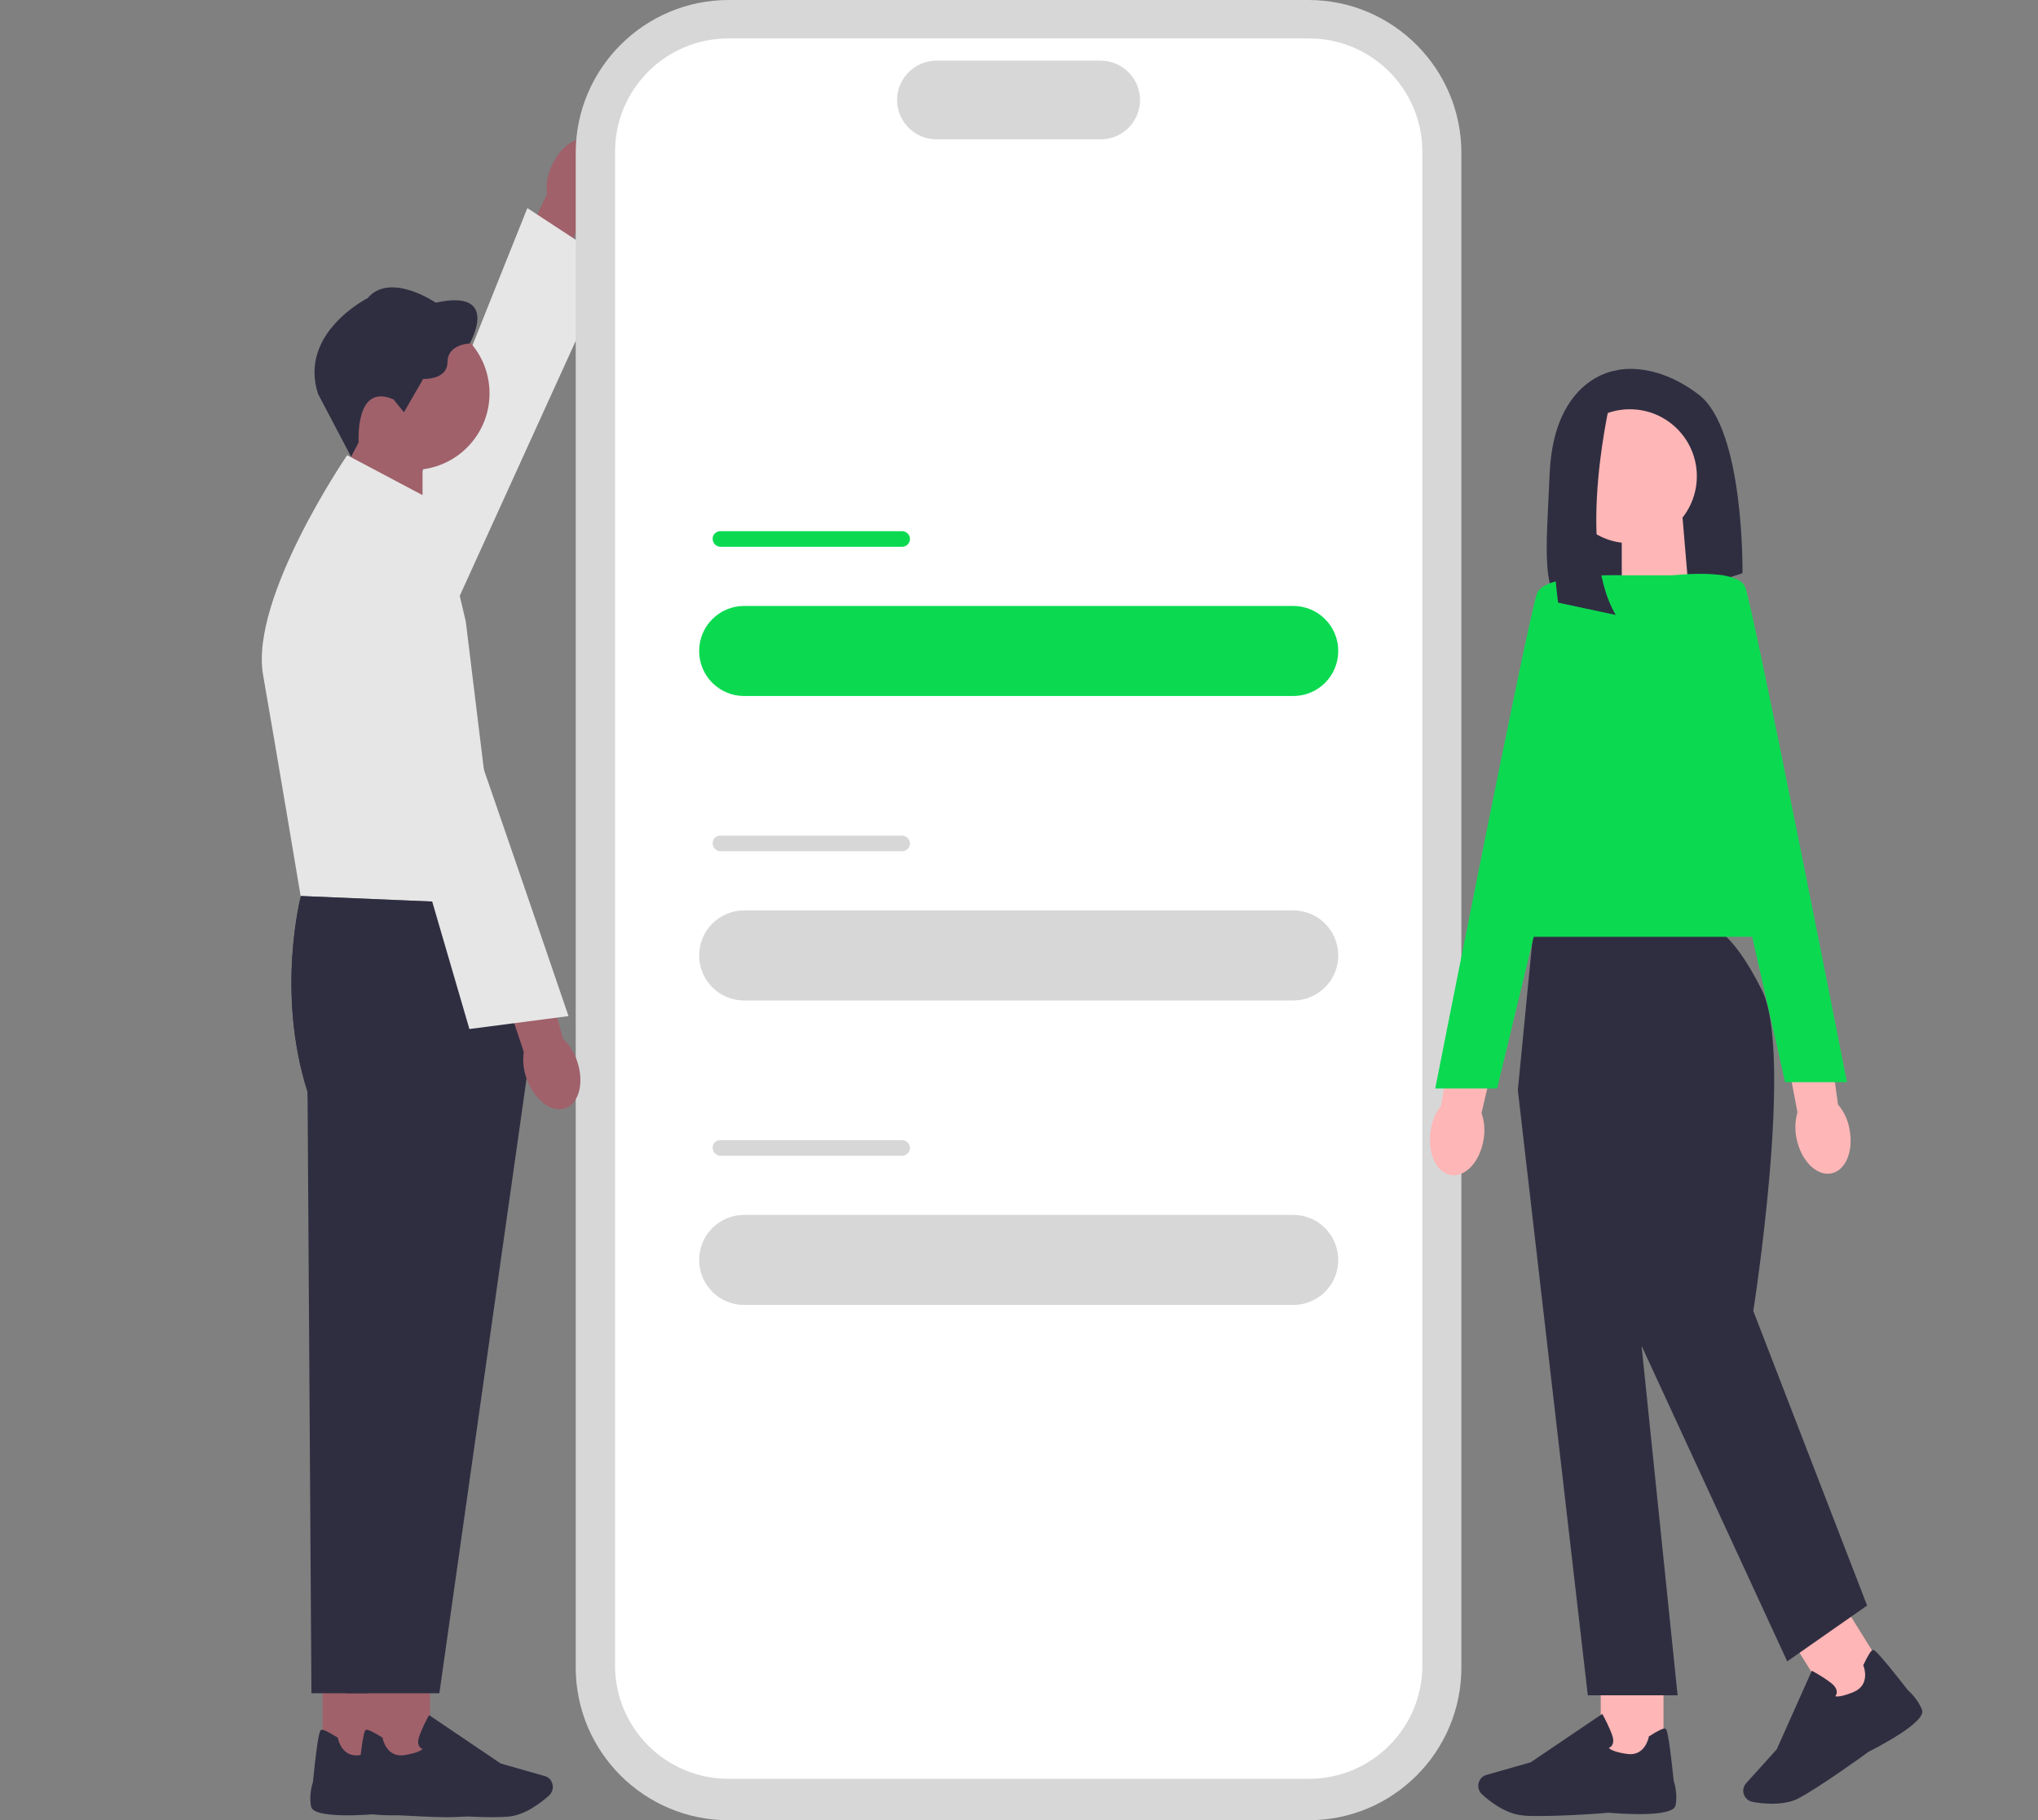 <?xml version="1.0" encoding="utf-8"?>
<!-- Generator: Adobe Illustrator 28.0.0, SVG Export Plug-In . SVG Version: 6.00 Build 0)  -->
<svg version="1.1" id="Livello_1" xmlns="http://www.w3.org/2000/svg" xmlns:xlink="http://www.w3.org/1999/xlink" x="0px" y="0px"
	 viewBox="0 0 678.6 606.2" style="enable-background:new 0 0 678.6 606.2;" xml:space="preserve">
<rect x="0" y="0" width="678.6" height="606.2" fill="#808080" stroke="none"/>
<style type="text/css">
	.st0{fill:#A0616A;}
	.st1{fill:#E6E6E6;}
	.st2{fill:#D7D7D8;}
	.st3{fill:#FFFFFF;}
	.st4{fill:#0BDA51;}
	.st5{fill:#2F2E41;}
	.st6{fill:#FFB6B6;}
</style>
<path id="uuid-fb20b2b5-bc5b-4117-a1ee-c5d1a8aa62bd-114" class="st0" d="M183.4,55.9c2.8-7,8.7-11.1,13.2-9.2s6,9,3.3,16
	c-1.1,2.8-2.8,5.3-5.1,7.2l-12,29.3l-14.1-6.3l13.4-28.2C181.8,61.7,182.2,58.6,183.4,55.9L183.4,55.9L183.4,55.9z"/>
<path class="st1" d="M132.9,242.8c0,0-20.2-9.8-18.8-16.8c1.4-7,61.5-156.7,61.5-156.7l27.9,18.3L132.9,242.8L132.9,242.8z"/>
<path class="st2" d="M435.8,606.2H242.6c-28.1,0-50.9-22.8-50.9-50.9V50.9c0-28.1,22.9-50.9,50.9-50.9h193.1
	c28.1,0,50.9,22.9,50.9,50.9v504.3C486.7,583.3,463.9,606.2,435.8,606.2z"/>
<path class="st3" d="M435.9,592.4H242.5c-20.8,0-37.7-16.9-37.7-37.7V50.5c0-20.8,16.9-37.7,37.7-37.7h193.4
	c20.8,0,37.7,16.9,37.7,37.7v504.2C473.6,575.5,456.7,592.4,435.9,592.4z"/>
<path class="st2" d="M366.5,46.4h-54.7c-7.2,0-13.1-5.9-13.1-13.1s5.9-13.1,13.1-13.1h54.7c7.2,0,13.1,5.9,13.1,13.1
	S373.8,46.4,366.5,46.4z"/>
<path class="st4" d="M247.8,201.8h182.8c8.3,0,15,6.7,15,15v0c0,8.3-6.7,15-15,15H247.8c-8.3,0-15-6.7-15-15v0
	C232.8,208.5,239.5,201.8,247.8,201.8z"/>
<path class="st4" d="M239.9,176.9h60.5c1.4,0,2.6,1.2,2.6,2.6l0,0c0,1.4-1.2,2.6-2.6,2.6h-60.5c-1.4,0-2.6-1.2-2.6-2.6l0,0
	C237.2,178.1,238.4,176.9,239.9,176.9z"/>
<path class="st2" d="M247.8,303.2h182.8c8.3,0,15,6.7,15,15l0,0c0,8.3-6.7,15-15,15H247.8c-8.3,0-15-6.7-15-15l0,0
	C232.8,309.9,239.5,303.2,247.8,303.2z"/>
<path class="st2" d="M239.9,278.3h60.5c1.4,0,2.6,1.2,2.6,2.6v0c0,1.4-1.2,2.6-2.6,2.6h-60.5c-1.4,0-2.6-1.2-2.6-2.6v0
	C237.2,279.4,238.4,278.3,239.9,278.3z"/>
<path class="st2" d="M247.8,404.6h182.8c8.3,0,15,6.7,15,15l0,0c0,8.3-6.7,15-15,15H247.8c-8.3,0-15-6.7-15-15l0,0
	C232.8,411.3,239.5,404.6,247.8,404.6z"/>
<path class="st2" d="M239.9,379.7h60.5c1.4,0,2.6,1.2,2.6,2.6v0c0,1.4-1.2,2.6-2.6,2.6h-60.5c-1.4,0-2.6-1.2-2.6-2.6v0
	C237.2,380.8,238.4,379.7,239.9,379.7z"/>
<path class="st5" d="M538,123.4c0,0-20.6,2.3-22,34.2c-1.1,26.6-3.4,41.4,7.5,47c3.9,2,8.4,2.2,12.5,0.8l44.2-14.5
	c0,0,0.7-47.9-14.6-59.5C550.2,119.7,538,123.4,538,123.4L538,123.4z"/>
<polygon class="st6" points="562.3,196.8 540,204.1 540,171.9 560.2,171.9 "/>
<path id="uuid-e639489a-d12b-4c23-97cb-2af79ea40b7d-115" class="st6" d="M494,379.5c-1.2,7.4-6.1,12.7-11,11.8s-7.8-7.5-6.6-14.9
	c0.4-3,1.6-5.8,3.4-8.1l5.5-31.2l15.1,3.2l-7.1,30.4C494.3,373.5,494.5,376.5,494,379.5L494,379.5L494,379.5z"/>
<path id="uuid-56df27a3-bbb6-4bd2-b7f5-888148e3fe66-116" class="st6" d="M615.8,375.9c1.5,7.3-1.2,14-6.1,14.9s-10-4.3-11.5-11.6
	c-0.6-2.9-0.5-5.9,0.3-8.8l-5.9-31.1l15.2-2.4l4.2,30.9C614,370.2,615.3,373,615.8,375.9L615.8,375.9L615.8,375.9z"/>
<rect x="533" y="557.1" class="st6" width="20.9" height="29.7"/>
<path class="st5" d="M512.6,604.8c-2.2,0-4.2,0-5.6-0.2c-5.6-0.5-10.9-4.6-13.5-7c-1.2-1.1-1.6-2.8-1-4.3l0,0
	c0.5-1.1,1.3-1.9,2.5-2.2l14.7-4.2l23.8-16.1l0.3,0.5c0.1,0.2,2.4,4.4,3.2,7.2c0.3,1.1,0.2,2-0.2,2.7c-0.3,0.5-0.8,0.8-1.1,0.9
	c0.4,0.5,1.8,1.4,5.9,2c6.1,1,7.3-5.3,7.4-5.6l0-0.2l0.2-0.1c2.9-1.9,4.7-2.7,5.3-2.5c0.4,0.1,1,0.3,2.8,17.4
	c0.2,0.5,1.4,4.5,0.6,8.2c-0.9,4.1-18.8,2.7-22.4,2.4C535.2,603.8,521.8,604.8,512.6,604.8L512.6,604.8z"/>
<rect x="602" y="537" transform="matrix(0.849 -0.529 0.529 0.849 -199.255 407.725)" class="st6" width="20.9" height="29.7"/>
<path class="st5" d="M589.9,600.7c-2.5,0-4.7-0.3-6.3-0.6c-1.6-0.3-2.8-1.5-3.1-3.1l0,0c-0.2-1.1,0.2-2.3,0.9-3.1l10.2-11.3
	l11.7-26.2l0.5,0.3c0.2,0.1,4.4,2.4,6.6,4.4c0.8,0.8,1.2,1.6,1.2,2.4c0,0.6-0.2,1-0.5,1.4c0.6,0.2,2.2,0.2,6.1-1.4
	c5.7-2.4,3.4-8.4,3.3-8.7l-0.1-0.2l0.1-0.2c1.5-3.1,2.5-4.8,3.1-4.9c0.4-0.1,1-0.3,11.6,13.3c0.4,0.4,3.5,3.1,4.8,6.7
	c1.4,4-14.5,12.2-17.8,13.9c-0.1,0.1-16.8,12.2-23.7,15.7C596.1,600.3,592.8,600.7,589.9,600.7L589.9,600.7z"/>
<path class="st5" d="M569.3,308.6h-58.6l-5.3,54.5l23.3,201.5h29.9l-12-116.4l48.5,105.1l26.6-18.6l-37.9-98.1
	c0,0,13.5-85.5,2.9-106.8C576.1,308.6,569.3,308.6,569.3,308.6L569.3,308.6z"/>
<polygon class="st4" points="598.5,312 496.7,312 533.3,191.6 573.9,191.6 "/>
<path class="st4" d="M539.7,191.6c0,0-25.3-0.7-27.9,6c-2.7,6.6-33.9,164.9-33.9,164.9h20.6L539.7,191.6L539.7,191.6z"/>
<path class="st4" d="M556.2,191.7c0,0,22.3-2.8,24.9,3.8c2.7,6.6,33.9,164.9,33.9,164.9h-20.6L556.2,191.7z"/>
<circle class="st6" cx="542.7" cy="158.6" r="22.3"/>
<path class="st5" d="M536.6,131.7c0,0-12.3,49.8,1.4,73.1l-19.2-4.1c0,0-7.4-54.5,7.5-64.4L536.6,131.7L536.6,131.7z"/>
<polygon class="st0" points="115.1,174.7 140.7,183.1 140.7,146.3 117.5,146.3 "/>
<circle class="st0" cx="137.5" cy="131" r="25.5"/>
<path class="st5" d="M131,133l3.5,4.3l6.4-11.1c0,0,8.1,0.4,8.1-5.6s7.4-6.2,7.4-6.2s10.6-18.4-11.3-13.6c0,0-15.2-10.4-22.7-1.5
	c0,0-23.1,11.6-16.5,31.9l11,20.9l2.5-4.7C119.5,147.3,118,127.4,131,133L131,133z"/>
<rect x="107.4" y="557.4" class="st0" width="20.9" height="29.7"/>
<path class="st5" d="M126,604.1c-3.6,0.3-21.5,1.7-22.4-2.4c-0.8-3.8,0.4-7.7,0.6-8.2c1.7-17.1,2.4-17.3,2.8-17.4
	c0.6-0.2,2.4,0.7,5.3,2.5l0.2,0.1l0,0.2c0.1,0.3,1.3,6.6,7.4,5.6c4.2-0.7,5.5-1.6,5.9-2c-0.3-0.2-0.8-0.4-1.1-0.9
	c-0.4-0.7-0.5-1.6-0.2-2.7c0.8-2.8,3.1-7.1,3.2-7.2l0.3-0.5l23.8,16.1l14.7,4.2c1.1,0.3,2,1.1,2.4,2.2l0,0c0.6,1.5,0.2,3.2-1,4.3
	c-2.7,2.4-8,6.5-13.5,7c-1.5,0.1-3.4,0.2-5.6,0.2C139.6,605.1,126.1,604.1,126,604.1L126,604.1z"/>
<path class="st5" d="M155.1,301.2l-54.9-2.8c0,0-8.4,31.9,2.2,65.2l1.3,200.3h31L164,357.3L155.1,301.2z"/>
<path class="st1" d="M145.8,167.6l-30.2-16c0,0-32.5,47.5-28,73.2c4.5,25.7,12.5,73.6,12.5,73.6l66.5,2.8L155.1,207L145.8,167.6
	L145.8,167.6z"/>
<rect x="122.3" y="557.4" class="st0" width="20.9" height="29.7"/>
<path class="st5" d="M140.9,604.1c-3.6,0.3-21.5,1.7-22.4-2.4c-0.8-3.8,0.4-7.7,0.6-8.2c1.7-17.1,2.4-17.3,2.8-17.4
	c0.6-0.2,2.4,0.7,5.3,2.5l0.2,0.1l0,0.2c0.1,0.3,1.3,6.6,7.4,5.6c4.2-0.7,5.5-1.6,5.9-2c-0.4-0.2-0.8-0.4-1.1-0.9
	c-0.4-0.7-0.5-1.6-0.2-2.7c0.8-2.8,3.1-7.1,3.2-7.2l0.3-0.5l23.8,16.1l14.7,4.2c1.1,0.3,2,1.1,2.4,2.2l0,0c0.6,1.5,0.2,3.2-1,4.3
	c-2.7,2.4-8,6.5-13.5,7c-1.5,0.1-3.4,0.2-5.6,0.2C154.5,605.1,141.1,604.1,140.9,604.1L140.9,604.1z"/>
<path class="st5" d="M166.7,301.2l-66.5-2.8c0,0-8.4,31.9,2.2,65.2l12.9,200.3h31l29.3-206.6L166.7,301.2z"/>
<path id="uuid-e3777ca2-fb97-40f5-b301-a7df89d05aed-117" class="st0" d="M192.2,353.5c2.4,7.1,0.6,14-4,15.6
	c-4.7,1.6-10.4-2.9-12.9-10c-1-2.8-1.3-5.8-0.9-8.8l-10-30l14.8-4.4l8.3,30.1C189.7,348.1,191.3,350.7,192.2,353.5L192.2,353.5
	L192.2,353.5z"/>
<path class="st1" d="M108.5,178.9c0,0,21.7-5.8,25.2,0.5c3.5,6.2,55.6,159,55.6,159l-33,4.3L108.5,178.9L108.5,178.9z"/>
</svg>
